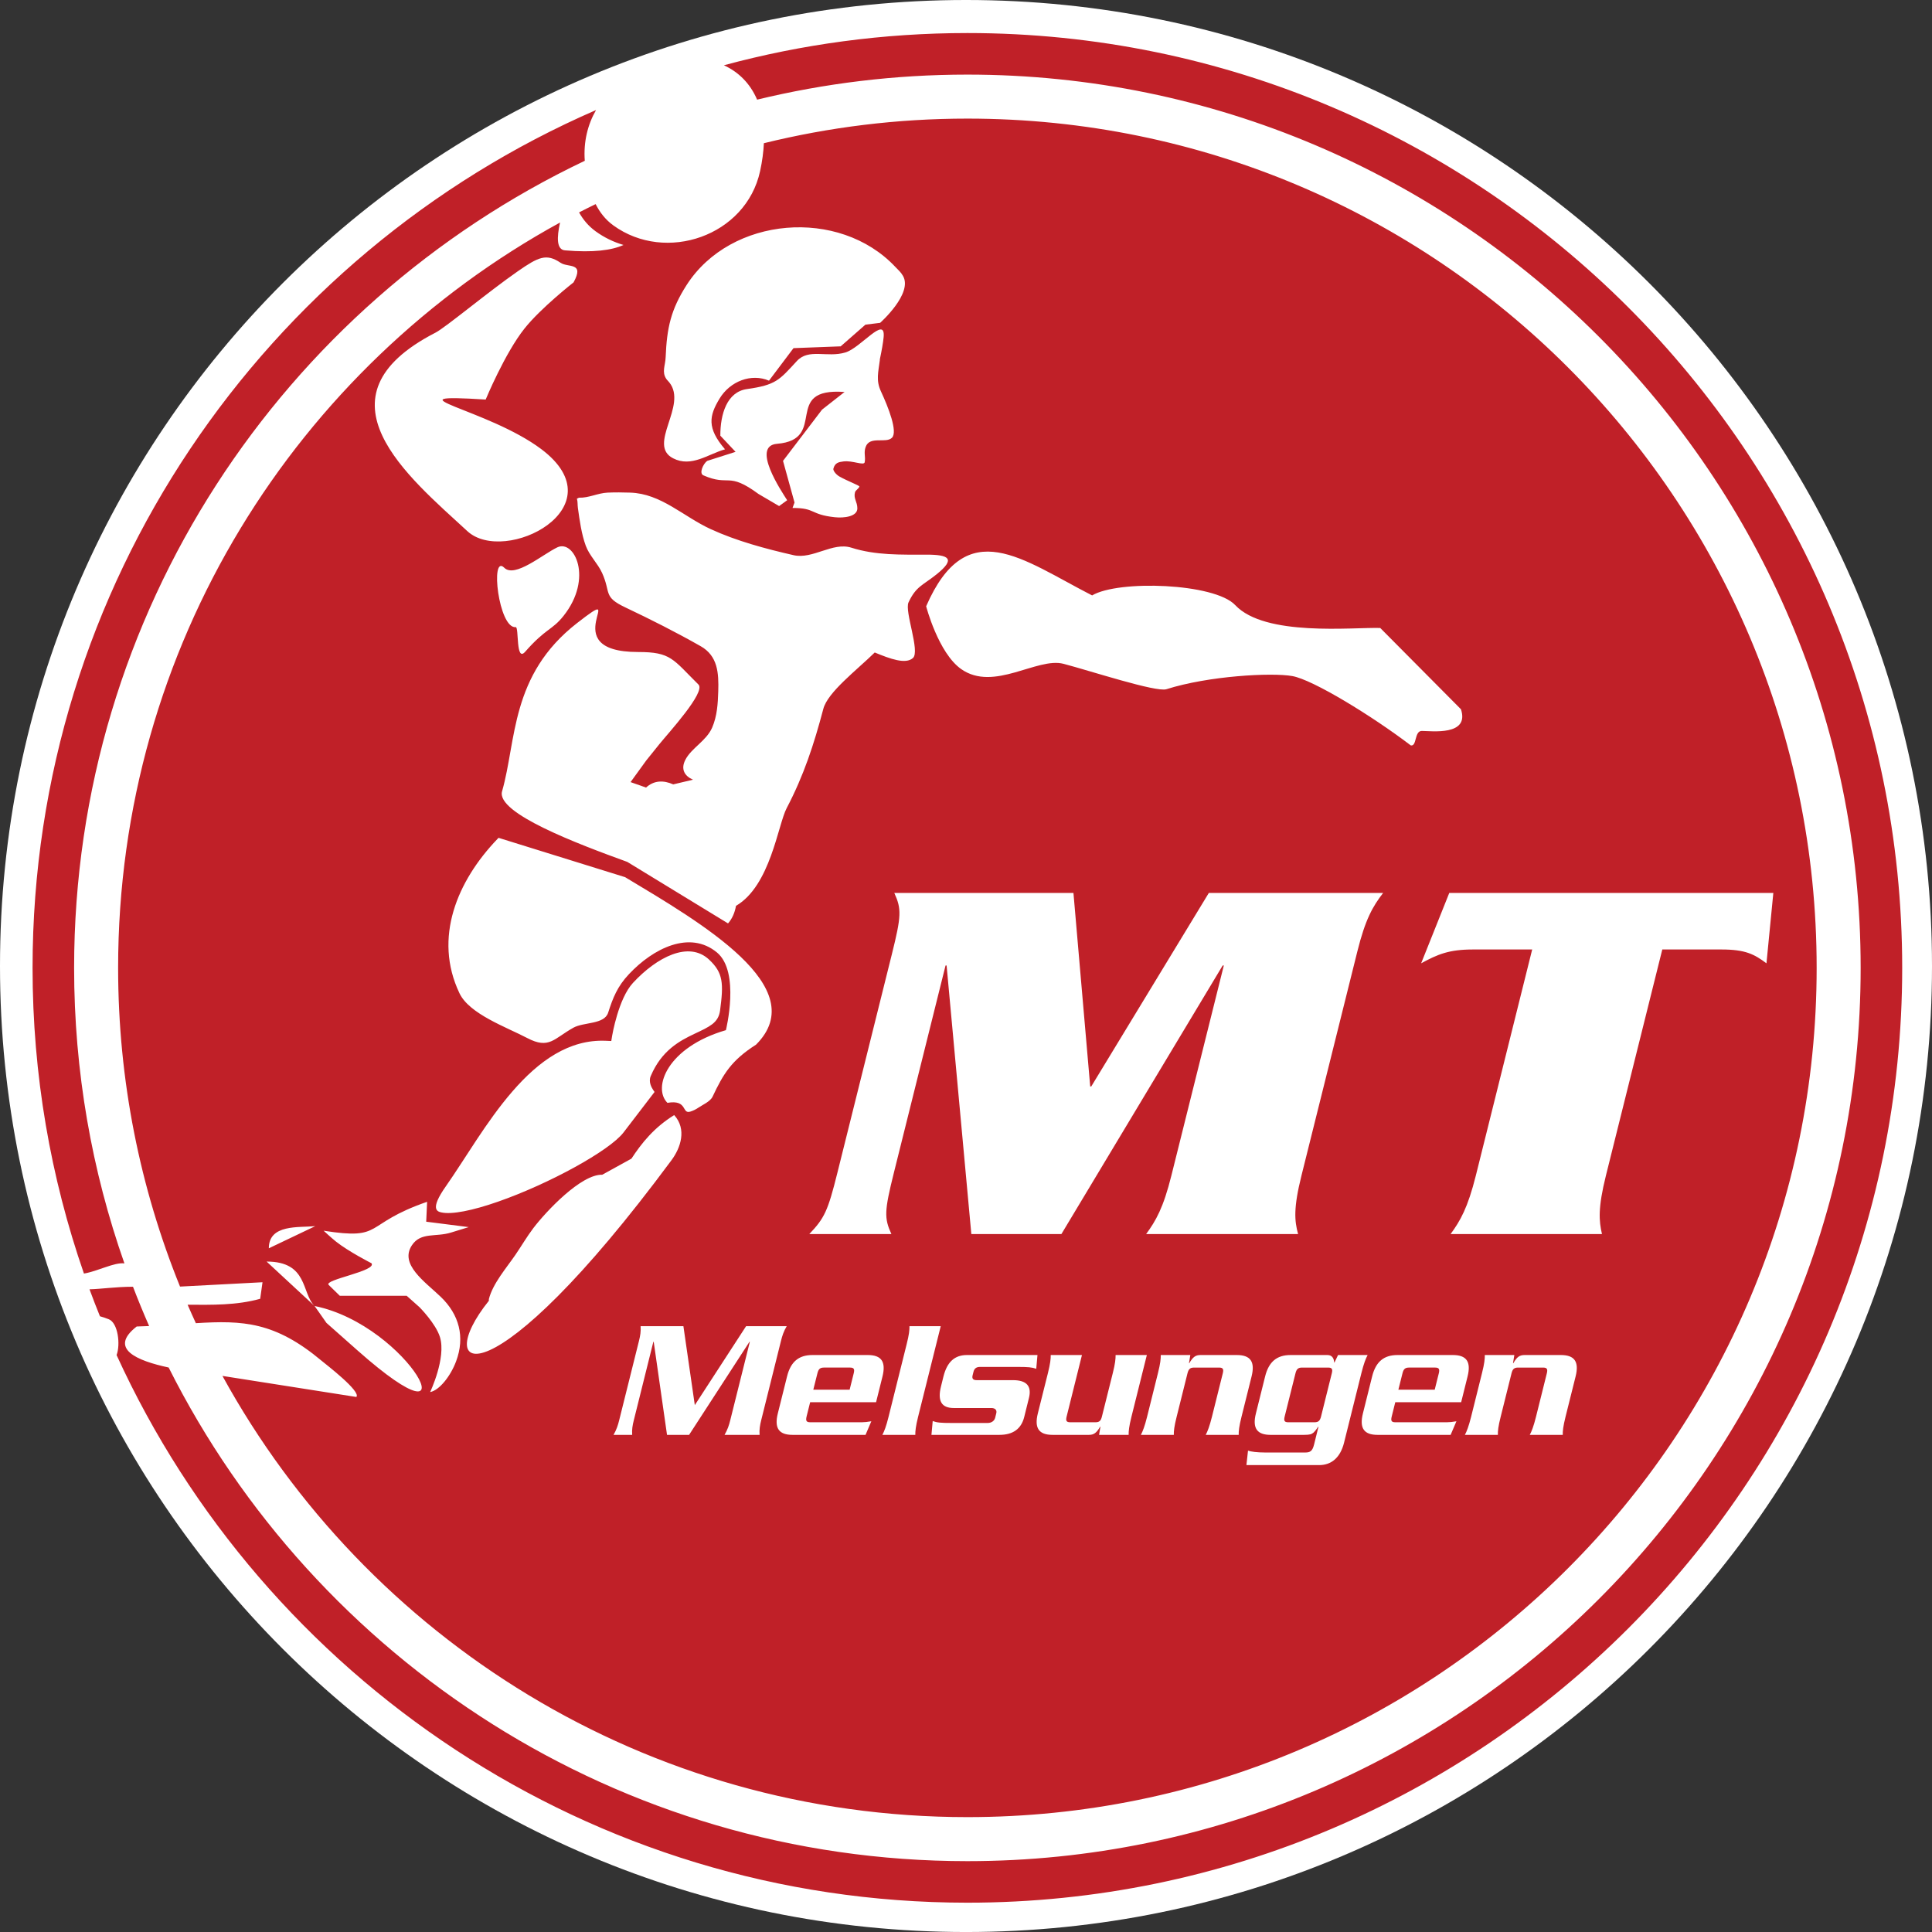 <?xml version="1.0" encoding="UTF-8" standalone="no"?>
<svg xmlns:svg="http://www.w3.org/2000/svg" xmlns="http://www.w3.org/2000/svg" version="1.1" width="603.511" height="603.516" id="svg3015">
  <rect width="100%" height="100%" fill="#333333" stroke="none"/>
  <defs id="defs3017"/>
  <g transform="translate(-89.673,-296.318)" id="layer1">
    <path d="m 693.184,598.077 c 0,166.654 -135.102,301.757 -301.756,301.757 -166.655,0 -301.755,-135.104 -301.755,-301.757 0,-166.656 135.1,-301.759 301.755,-301.759 166.654,0 301.756,135.102 301.756,301.759" id="path22" style="fill:#ffffff;fill-opacity:1;fill-rule:nonzero;stroke:none"/>
    <path d="m 504.545,723.516 -8.164,0 c -1.22,0 -1.709,0.492 -2.036,1.809 l -3.369,13.474 c -0.328,1.339 -0.083,1.802 1.143,1.802 l 8.164,0 c 1.231,0 1.719,-0.464 2.056,-1.802 l 3.354,-13.474 c 0.328,-1.316 0.079,-1.809 -1.147,-1.809 z m -112.685,-416.876 c -26.301,0 -51.792,3.516 -76.058,10.066 4.492,2.059 8.176,5.593 10.374,10.74 21.076,-5.104 43.064,-7.825 65.684,-7.825 153.863,0 279.038,125.175 279.038,279.036 0,153.863 -125.175,279.041 -279.038,279.041 -109.009,0 -203.606,-62.845 -249.502,-154.202 -9.877,-2.109 -18.911,-5.869 -9.982,-12.812 1.343,-0.036 2.623,-0.09 3.886,-0.141 -1.776,-4.045 -3.459,-8.137 -5.044,-12.277 -5.436,0.009 -9.99,0.718 -13.584,0.802 1.038,2.83 2.136,5.635 3.261,8.421 0.886,0.254 1.802,0.544 2.779,0.94 2.856,1.149 3.679,7.856 2.42,11.181 46.069,100.828 147.864,171.064 265.766,171.064 161.02,0 292.016,-130.998 292.016,-292.016 0,-161.019 -130.996,-292.017 -292.016,-292.017 z m -263.322,384.33 c -10.166,-28.906 -15.714,-59.974 -15.714,-92.312 0,-111.118 65.291,-207.259 159.52,-252.111 -0.438,-6.014 0.932,-11.344 3.52,-15.855 -103.471,44.964 -176.02,148.145 -176.02,267.966 0,33.43 5.659,65.554 16.05,95.489 4.314,-0.714 9.473,-3.565 12.644,-3.176 z m 183.144,-229.365 c 8.089,3.715 17.181,6.155 25.88,8.137 6.005,1.366 12.219,-4.19 18.051,-2.342 7.629,2.425 15.44,2.175 23.42,2.175 7.1,0 9.305,1.244 3.186,6.164 -4.282,3.438 -6.379,3.686 -8.742,8.745 -1.314,2.829 3.701,15.319 1.373,17.39 -2.281,2.025 -7.031,0.286 -11.929,-1.734 -5.669,5.556 -14.695,12.389 -16.065,17.629 -2.92,11.075 -6.101,20.799 -11.445,30.992 -2.728,5.165 -5.069,24.256 -15.828,30.517 -0.381,2.144 -1.189,4.026 -2.49,5.489 l -31.465,-19.21 c -15.259,-5.545 -41.094,-15.225 -39.119,-22.062 4.558,-15.855 2.526,-36.271 23.41,-52.529 17.256,-13.424 -7.812,9.037 19.082,9.025 10.307,-0.004 10.818,2.216 18.86,10.166 2.351,2.33 -9.373,15.101 -12.22,18.621 l -4.084,5.077 -4.91,6.774 4.841,1.7 c 2.464,-2.26 5.42,-2.341 8.491,-0.99 1.903,-0.465 4.014,-0.946 6.173,-1.465 -2.6,-1.11 -3.897,-3.249 -2.408,-6.169 1.891,-3.741 6.586,-5.926 8.401,-10.121 1.542,-3.574 1.781,-7.468 1.894,-11.305 0.179,-5.737 -0.146,-11.08 -5.5,-14.109 -7.607,-4.321 -15.658,-8.391 -23.547,-12.124 -7.003,-3.32 -4.411,-4.508 -7.234,-10.748 -1.367,-3.015 -3.947,-5.357 -5.105,-8.506 -1.334,-3.626 -1.926,-7.99 -2.456,-11.79 -0.149,-1.041 -0.018,-1.968 -0.312,-2.897 l 0.637,-0.316 c 3.066,0.101 5.869,-1.44 8.943,-1.589 2.321,-0.104 4.765,-0.08 7.085,0 9.639,0.311 16.524,7.445 25.131,11.404 z m 48.101,-20.895 c -0.228,1.165 -3.829,-0.631 -6.657,-0.245 -1.404,0.19 -2.623,0.346 -3.127,2.272 -0.133,0.517 0.715,1.755 1.896,2.434 2.446,1.387 6.331,2.836 6.234,3.13 -0.24,0.75 -1.196,1.113 -1.377,1.804 -0.517,1.989 0.738,2.894 0.738,5.025 -0.007,2.558 -4.15,3.072 -7.039,2.76 -7.825,-0.839 -5.879,-2.899 -13.215,-2.899 l 0.627,-1.694 -3.594,-13.012 12.195,-16.009 7.026,-5.51 c -19.771,-1.475 -4.895,14.863 -21.099,16.186 -8.099,0.671 1.304,14.68 3.174,17.625 l -2.513,1.825 -6.424,-3.769 c -9.711,-7.14 -8.991,-2.225 -17.242,-5.832 -1.421,-0.615 -0.066,-3.594 1.191,-4.511 l 8.866,-2.824 -4.755,-5.051 c -0.022,-6.739 2.075,-13.674 8.289,-14.556 9.12,-1.282 10.119,-2.812 15.617,-8.76 3.723,-4.045 9.383,-0.97 15.131,-2.671 4.827,-1.431 12.579,-11.738 11.977,-4.831 -0.161,1.735 -0.603,4.241 -1.22,7.135 l 0.059,-0.109 c -0.516,4.013 -1.278,6.521 0.305,9.926 2.301,4.95 5.341,12.624 3.451,14.516 -1.896,1.887 -6.933,-0.699 -8.213,2.864 -0.671,1.837 0.031,3.029 -0.302,4.781 z m -62.175,-32.82 c 0.38,-9.165 1.619,-14.857 6.571,-22.573 13.797,-21.451 47.666,-24.219 65.15,-5.649 0.995,1.066 1.691,1.571 2.419,2.83 3.169,5.518 -7.146,14.67 -7.146,14.67 l -4.588,0.565 -7.729,6.775 -14.741,0.562 -7.654,10.161 c -5.496,-2.359 -12.154,0.135 -15.469,5.641 -3.206,5.312 -4.004,9.141 1.734,15.803 -5.279,1.486 -10.491,5.74 -16.199,2.817 -8.245,-4.195 4.57,-16.453 -1.192,-23.694 -0.346,-0.461 -0.634,-0.651 -0.964,-1.127 -1.462,-2.2 -0.292,-4.141 -0.193,-6.782 z m 133.213,74.424 c 8.207,-4.89 38.261,-3.848 44.703,3.021 9.306,9.924 36.596,6.889 45.303,7.145 l 25.215,25.395 c 2.759,8.391 -9.234,6.772 -12.236,6.772 -2.374,0 -1.475,4.926 -3.447,4.511 -12.172,-9.261 -30.571,-20.515 -36.992,-21.652 -6.43,-1.146 -26.181,-0.075 -39.331,4.104 -3.212,1.028 -23.881,-5.775 -32.144,-7.933 -8.271,-2.156 -21.742,8.826 -31.957,1.656 -7.178,-5.055 -10.955,-19.631 -10.955,-19.631 12.691,-29.11 29.984,-14.566 51.844,-3.389 z m 212.798,92.945 -2.144,21.973 c -3.789,-2.834 -6.576,-4.321 -14.066,-4.321 l -18.473,0 -17.602,70.589 c -2.524,10.151 -2.203,14.152 -1.24,18.311 l -47.29,0 c 3.038,-4.159 5.356,-8.16 7.895,-18.311 l 17.594,-70.589 -18.473,0 c -7.495,0 -11.02,1.488 -16.215,4.321 l 8.784,-21.973 101.23,0 z m -61.763,151.026 -3.154,12.626 c -0.733,2.964 -0.894,4.459 -0.865,5.625 l -10.293,0 c 0.605,-1.166 1.191,-2.661 1.934,-5.625 l 3.384,-13.586 c 0.328,-1.316 0.077,-1.809 -1.153,-1.809 l -7.846,0 c -1.226,0 -1.705,0.492 -2.031,1.809 l -3.389,13.586 c -0.748,2.964 -0.909,4.459 -0.87,5.625 l -10.297,0 c 0.605,-1.166 1.186,-2.661 1.934,-5.625 l 3.413,-13.696 c 0.748,-2.964 0.894,-4.447 0.87,-5.617 l 9.224,0 -0.415,2.546 0.102,0 c 1.127,-1.962 1.962,-2.546 3.505,-2.546 l 11.348,0 c 4.244,0 5.753,2.067 4.6,6.688 z m -56.309,14.316 16.075,0 c 0.805,0 1.83,-0.102 3.002,-0.312 l -1.811,4.247 -22.808,0 c -4.249,0 -5.742,-2.075 -4.59,-6.694 l 2.88,-11.557 c 1.147,-4.62 3.683,-6.688 7.92,-6.688 l 17.305,0 c 4.239,0 5.747,2.067 4.59,6.688 l -2.006,8.056 -20.581,0 -1.109,4.457 c -0.338,1.339 -0.092,1.802 1.133,1.802 z m -16.005,6.322 c -1.211,4.879 -4.088,7.056 -7.809,7.056 l -22.705,0 0.494,-4.516 c 0.869,0.321 2.876,0.583 5.474,0.583 l 12.363,0 c 1.646,0 2.295,-0.472 2.812,-2.536 l 1.367,-5.52 -0.098,0 c -0.351,0.527 -0.932,1.38 -1.475,1.854 -0.6,0.477 -1.025,0.693 -2.987,0.693 l -10.396,0 c -4.247,0 -5.746,-2.075 -4.594,-6.694 l 2.88,-11.557 c 1.153,-4.62 3.691,-6.688 7.93,-6.688 l 11.562,0 c 1.386,0 2.026,1.004 2.075,2.324 l 0.107,0 1.109,-2.324 9.238,0 c -0.615,1.17 -1.191,2.654 -1.938,5.617 l -5.41,21.709 z m -32.93,-2.388 -10.294,0 c 0.601,-1.166 1.188,-2.661 1.934,-5.625 l 3.389,-13.586 c 0.328,-1.316 0.079,-1.809 -1.147,-1.809 l -7.841,0 c -1.231,0 -1.709,0.492 -2.041,1.809 l -3.389,13.586 c -0.748,2.964 -0.907,4.459 -0.879,5.625 l -10.284,0 c 0.601,-1.166 1.188,-2.661 1.929,-5.625 l 3.409,-13.696 c 0.743,-2.964 0.899,-4.447 0.869,-5.617 l 9.234,0 -0.42,2.546 0.102,0 c 1.127,-1.962 1.962,-2.546 3.501,-2.546 l 11.352,0 c 4.242,0 5.751,2.067 4.6,6.688 l -3.15,12.626 c -0.743,2.964 -0.909,4.459 -0.874,5.625 z m -34.38,0 -9.234,0 0.425,-2.546 -0.098,0 c -1.133,1.956 -1.968,2.546 -3.506,2.546 l -11.357,0 c -4.242,0 -5.741,-2.075 -4.595,-6.694 l 3.16,-12.627 c 0.733,-2.964 0.899,-4.447 0.869,-5.617 l 9.756,0 -4.785,19.201 c -0.333,1.339 -0.079,1.802 1.143,1.802 l 7.851,0 c 1.225,0 1.714,-0.464 2.031,-1.802 l 3.399,-13.584 c 0.743,-2.964 0.884,-4.447 0.869,-5.617 l 9.761,0 -4.82,19.314 c -0.738,2.964 -0.889,4.459 -0.869,5.625 z m -47.461,-17.09 11.348,0 c 4.244,0 5.899,1.861 4.971,5.571 l -1.475,5.942 c -0.927,3.716 -3.51,5.576 -7.749,5.576 l -21.229,0 0.394,-4.311 c 1.347,0.484 2.495,0.599 5.896,0.599 l 11.248,0 c 1.215,0 2.119,-0.642 2.368,-1.646 l 0.347,-1.384 c 0.254,-1.001 -0.338,-1.641 -1.554,-1.641 l -11.72,0 c -3.821,0 -5.143,-2.172 -3.985,-6.786 l 0.75,-3.033 c 1.154,-4.615 3.53,-6.736 7.353,-6.736 l 22.023,0 -0.381,4.298 c -1.363,-0.476 -2.51,-0.584 -5.914,-0.584 l -11.665,0 c -1.113,0 -1.759,0.482 -2.015,1.489 l -0.292,1.163 c -0.249,1.01 0.172,1.484 1.282,1.484 z m -19.175,17.09 -10.29,0 c 0.613,-1.166 1.194,-2.661 1.929,-5.625 l 5.661,-22.71 c 0.752,-2.966 0.906,-4.463 0.876,-5.62 l 9.766,0 -7.075,28.33 c -0.735,2.964 -0.889,4.459 -0.868,5.625 z m -6.558,-169.278 55.958,0 5.234,60.435 0.333,0 36.719,-60.435 54.449,0 c -3.214,4.161 -5.543,8.16 -8.062,18.309 l -17.436,69.931 c -2.534,10.151 -2.208,14.152 -1.064,18.311 l -47.466,0 c 3.038,-4.159 5.371,-8.16 7.895,-18.311 l 16.372,-65.591 -0.351,0 -50.386,83.903 -28.136,0 -7.728,-83.903 -0.323,0 -16.148,64.764 c -2.989,11.982 -3.04,14.148 -0.774,19.139 l -25.642,0 c 4.736,-4.991 5.794,-7.156 8.773,-19.139 l 17.016,-68.274 c 2.993,-11.986 3.033,-14.149 0.769,-19.139 z m -26.255,165.343 16.08,0 c 0.787,0 1.827,-0.102 2.995,-0.312 l -1.809,4.247 -22.808,0 c -4.246,0 -5.745,-2.075 -4.595,-6.694 l 2.886,-11.557 c 1.146,-4.62 3.679,-6.688 7.924,-6.688 l 17.297,0 c 4.241,0 5.732,2.067 4.593,6.688 l -2.009,8.056 -20.591,0 -1.114,4.457 c -0.315,1.339 -0.075,1.802 1.15,1.802 z m -15.83,3.935 -10.945,0 c 0.932,-1.606 1.406,-3.03 1.78,-4.57 l 6.121,-24.503 -0.115,0 -18.863,29.073 -6.895,0 -4.157,-29.073 -0.113,0 -6.103,24.503 c -0.394,1.54 -0.635,2.964 -0.509,4.57 l -5.827,0 c 0.927,-1.606 1.39,-3.03 1.765,-4.57 l 6.194,-24.826 c 0.384,-1.541 0.63,-2.971 0.499,-4.559 l 13.369,0 3.562,24.666 16.023,-24.666 12.69,0 c -0.941,1.587 -1.407,3.018 -1.784,4.559 l -6.191,24.826 c -0.386,1.54 -0.63,2.964 -0.501,4.57 z m -84.567,-41.888 0,-0.515 c 1.225,-4.857 5.471,-9.721 8.269,-13.804 1.897,-2.764 3.606,-5.713 5.607,-8.354 3.944,-5.189 14.918,-16.895 21.539,-16.698 l 9.121,-5.026 c 3.24,-4.941 7.055,-9.688 13.345,-13.609 4.006,4.39 2.042,10.23 -0.838,14.101 -56.765,76.641 -75.517,66.905 -57.044,43.904 z m -10.235,18.909 c -1.706,4.6 -5.234,9.08 -8.107,9.607 0,0 5.064,-10.676 3.061,-17.175 -1.294,-4.214 -6.379,-9.326 -6.379,-9.326 l -4.009,-3.57 -20.894,0 -3.471,-3.394 c -1.695,-1.65 15.121,-4.319 13.371,-6.771 0,0 -7.121,-3.619 -11.091,-6.769 -1.56,-1.25 -3.862,-3.397 -3.862,-3.397 19.183,3.02 11.992,-1.992 32.326,-9.031 l -0.282,6.216 13.279,1.689 -5.494,1.69 c -4.787,1.504 -9.445,-0.21 -12.231,3.953 -4.004,5.976 4.009,11.377 8.97,16.122 5.791,5.54 7.651,12.589 4.814,20.156 z m -30.735,-3.344 -9.762,-8.648 -2.471,-3.526 -1.248,-1.758 -14.98,-13.881 c 12.995,0 10.848,9.821 14.98,13.881 29.815,6.037 50.799,46.987 13.481,13.931 z m -13.266,-38.873 -14.499,6.914 c 0,-7.59 9.324,-6.425 14.499,-6.914 z m 59.029,-205.683 c 3.315,3.328 12.046,-4.201 16.599,-6.362 5.289,-2.518 11.283,9.63 1.936,21.405 -3.611,4.543 -5.54,3.853 -11.992,11.215 -3.002,3.42 -1.883,-7.794 -2.949,-7.692 -5.354,0.527 -8.03,-22.989 -3.594,-18.565 z m 45.689,161.405 c 0.21,0.713 0.585,1.337 0.879,1.79 l 0.395,0.569 -9.697,12.656 c -4.384,5.718 -23.305,16.069 -39.167,21.604 -7.982,2.795 -14.506,4.099 -17.764,3.361 -1.274,-0.287 -3.6,-1 1.403,-8.105 2.956,-4.211 6.133,-9.285 9.604,-14.521 3.442,-5.192 7.154,-10.479 11.25,-15.195 8.209,-9.469 17.686,-16.306 29.204,-15.786 l 1.649,0.072 0.266,-1.616 c 0.031,-0.163 1.958,-11.64 6.506,-16.538 7.449,-8.047 17.446,-13.234 23.801,-7.253 4.406,4.133 4.541,7.416 3.402,15.921 -0.273,1.961 -1.115,3.181 -2.404,4.207 -0.694,0.531 -1.504,1.02 -2.451,1.514 -0.991,0.51 -2.049,1.002 -3.158,1.528 -4.606,2.188 -10.226,5.156 -13.625,13.155 -0.42,0.961 -0.32,1.904 -0.092,2.636 z m 19.399,3.829 c -0.728,1.532 -3.156,2.565 -4.411,3.422 -0.801,0.551 -1.647,0.958 -2.52,1.235 -2.803,0.894 -0.73,-3.833 -7.175,-2.729 -4.724,-4.723 -0.049,-17.369 18.269,-22.705 0,0 4.536,-18.216 -2.808,-24.277 -8.515,-7.025 -19.924,-1.261 -27.475,6.781 -3.638,3.862 -5.008,7.389 -6.506,12.044 -1.201,3.721 -7.61,2.874 -10.87,4.695 -6.059,3.376 -7.546,6.811 -14.375,3.232 -6.662,-3.479 -18.093,-7.515 -21.184,-13.985 -8.279,-17.344 -0.649,-35.175 11.806,-48.16 0.125,-0.142 0.259,-0.274 0.384,-0.409 l 39.541,12.289 c 23.696,14.239 58.76,34.461 40.899,52.322 -7.694,4.91 -10.207,9.102 -13.575,16.244 z m -86.579,-238.645 c 3.203,-1.646 16.381,-12.685 25.723,-19.179 6.491,-4.519 8.96,-5.643 13.371,-2.664 2.373,1.605 7.556,-0.279 4.067,6.117 0,0 -10.21,7.99 -15.32,14.408 -6.155,7.725 -12.139,22.2 -12.139,22.2 -31.863,-1.996 0.65,2.897 17.407,15.515 24.216,18.262 -11.455,36.356 -23.135,25.587 -18.366,-16.942 -49.104,-41.835 -9.975,-61.985 z m 44.873,-37.578 c 1.255,2.245 2.913,4.259 5.156,5.89 2.717,1.98 5.676,3.386 8.727,4.281 -3.671,1.667 -9.486,2.444 -18.29,1.684 -2.607,-0.226 -2.605,-3.917 -1.526,-8.699 -82.266,45.049 -138.055,132.42 -138.055,232.826 0,35.22 6.88,68.824 19.339,99.567 l 25.765,-1.356 -0.726,5.168 c -7.421,2.069 -15.046,1.895 -22.668,1.859 0.84,1.934 1.694,3.855 2.575,5.761 14.729,-0.91 24.729,-0.449 39.295,11.755 1.274,1.067 12.441,9.615 10.83,11.294 l -41.821,-6.576 c 45.09,82.139 132.393,137.822 232.7,137.822 146.519,0 265.293,-118.775 265.293,-265.294 0,-146.512 -118.774,-265.285 -265.293,-265.285 -21.914,0 -43.203,2.676 -63.569,7.688 -0.13,2.689 -0.499,5.586 -1.183,8.726 -4.385,20.224 -29.429,28.872 -45.859,16.938 -2.486,-1.809 -4.224,-4.103 -5.513,-6.638 -1.736,0.849 -3.465,1.704 -5.179,2.589 z m 85.791,362.655 c 0.336,-1.316 0.08,-1.809 -1.14,-1.809 l -8.168,0 c -1.225,0 -1.711,0.492 -2.031,1.809 l -1.281,5.098 11.35,0 1.27,-5.098 z m 182.771,0 c 0.321,-1.316 0.072,-1.809 -1.153,-1.809 l -8.169,0 c -1.211,0 -1.71,0.492 -2.027,1.809 l -1.279,5.098 11.352,0 1.275,-5.098" id="path26" style="fill:#c02028;fill-opacity:1;fill-rule:nonzero;stroke:none"/>
  </g>
</svg>